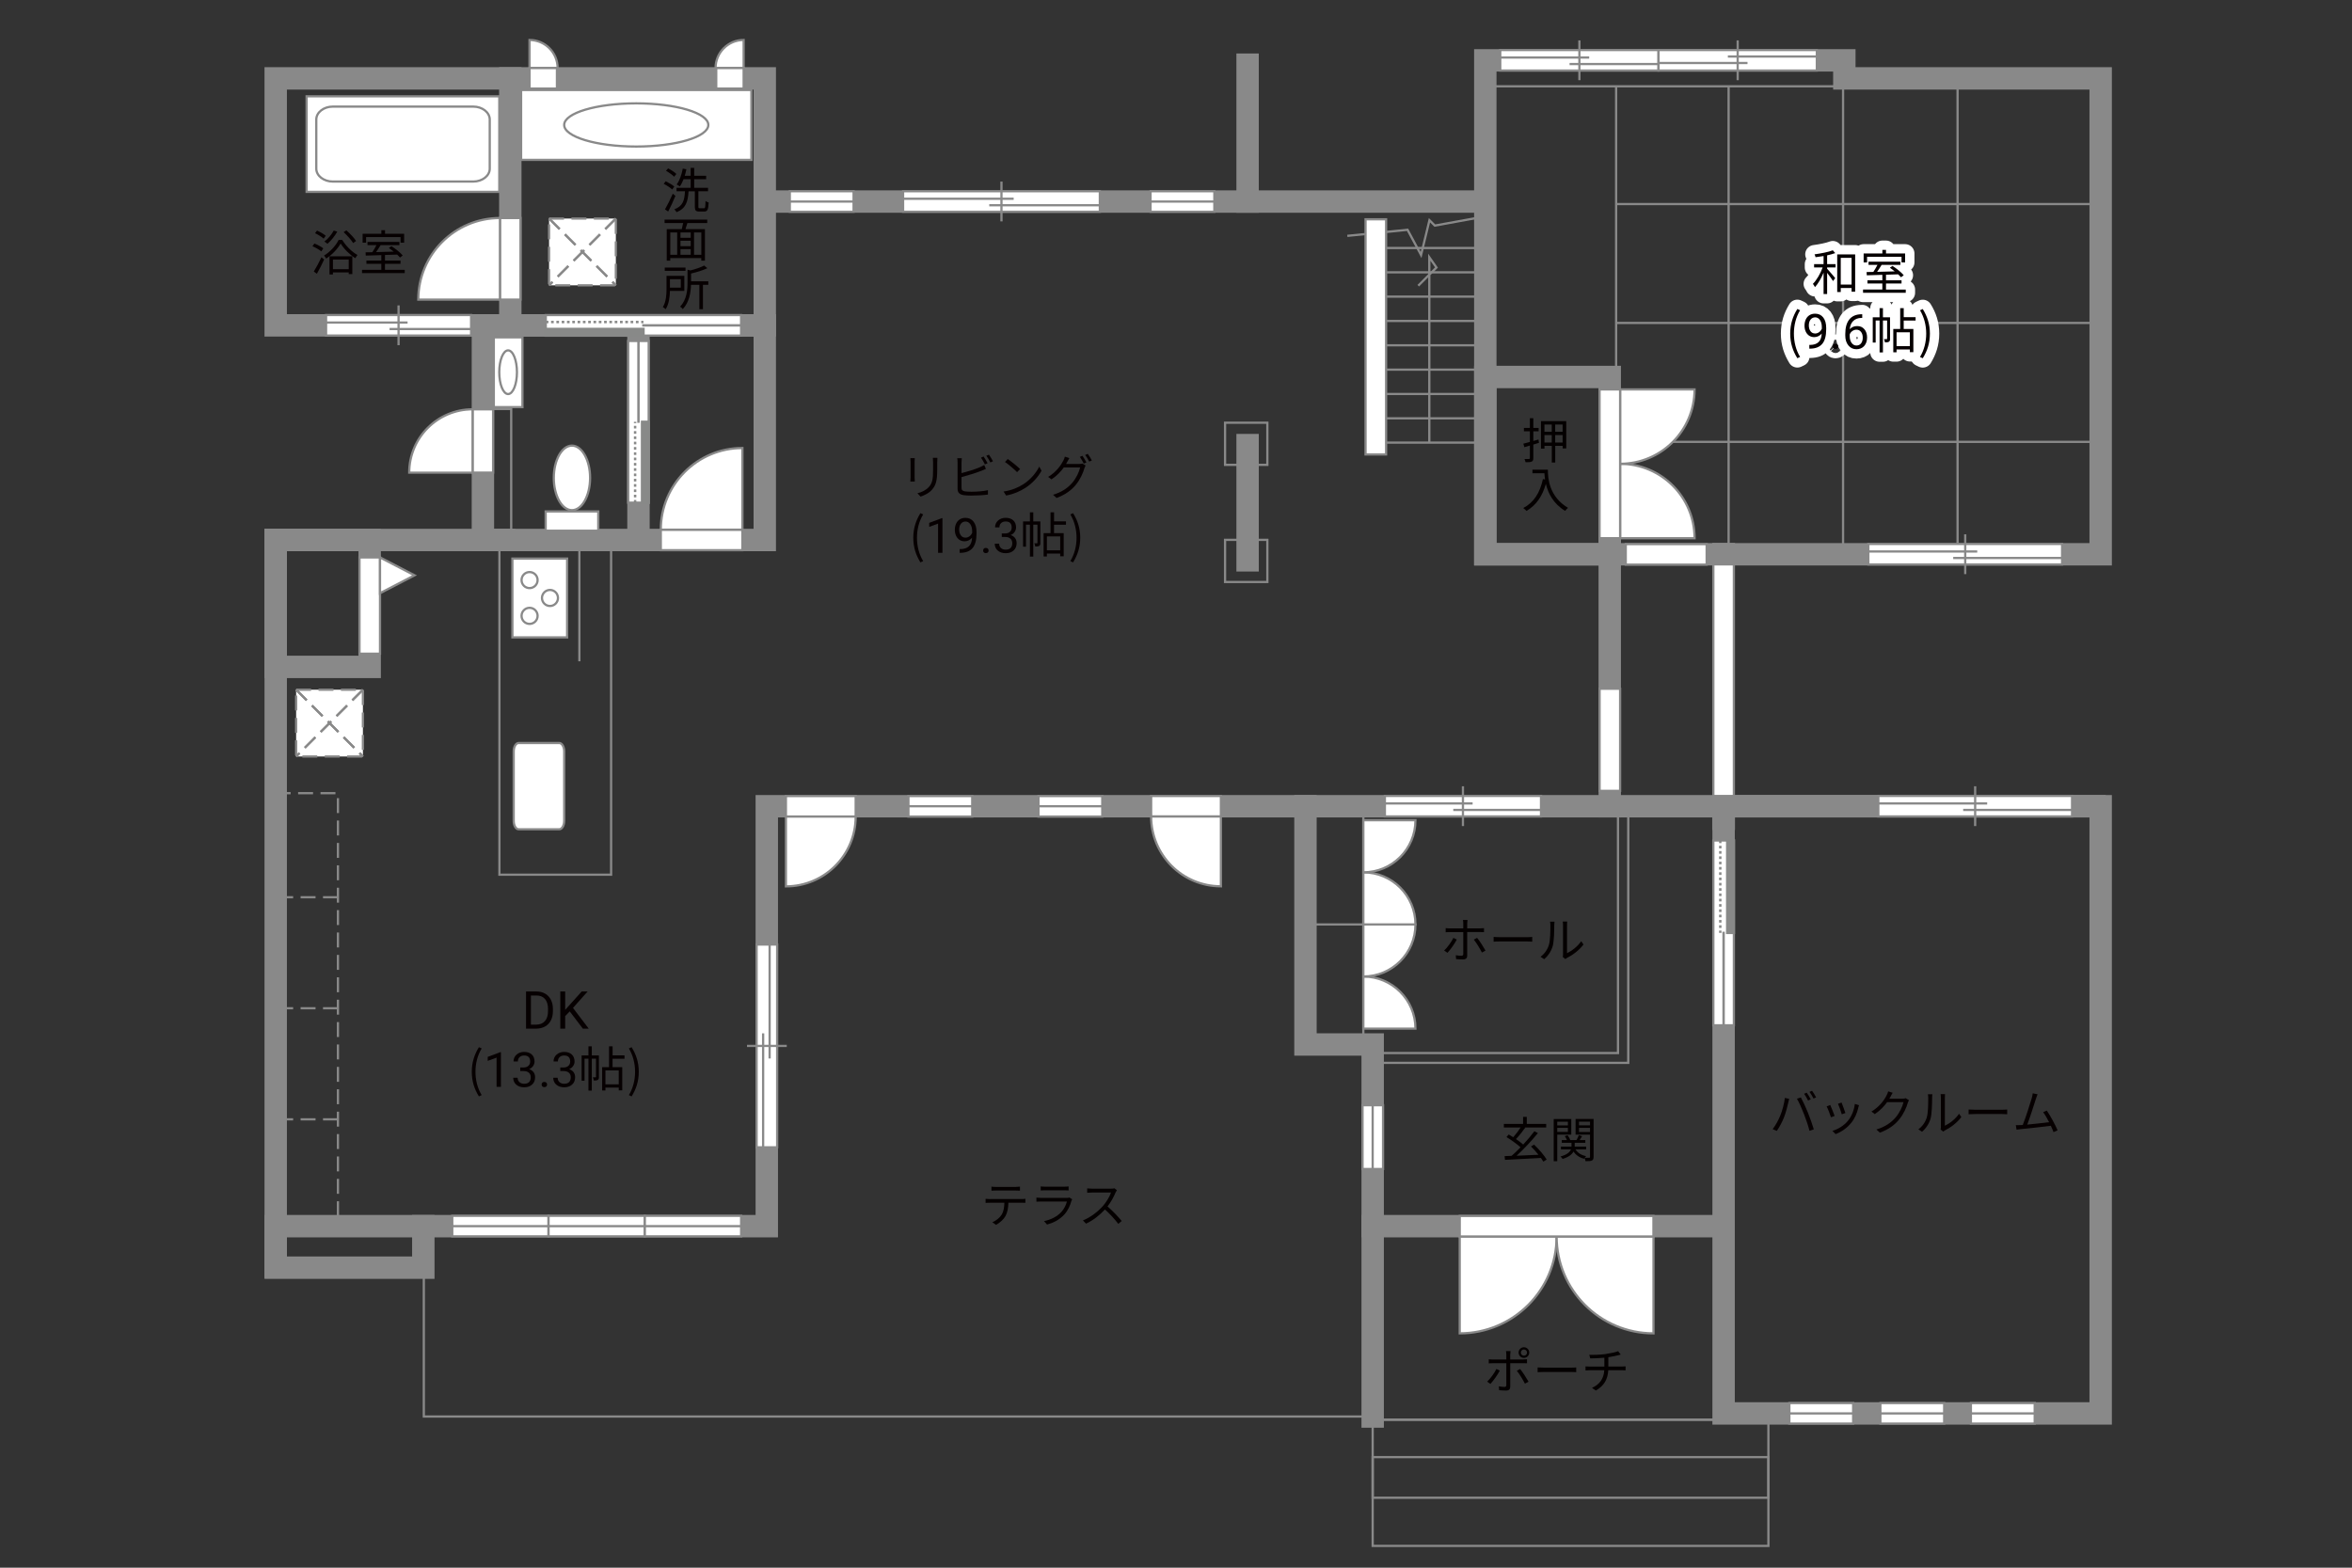 <?xml version="1.0" encoding="UTF-8"?>
<svg xmlns="http://www.w3.org/2000/svg" viewBox="0 0 630 420">
  <rect x="0" y="0" width="630" height="420" fill="#333333" stroke="none"/>
  <defs>
    <style>
      .cls-1 {
        fill: #040000;
      }

      .cls-2 {
        fill: #060001;
      }

      .cls-3, .cls-4, .cls-5 {
        fill: #fff;
      }

      .cls-6 {
        fill: #888988;
      }

      .cls-7 {
        stroke: #fff;
        stroke-linecap: round;
        stroke-linejoin: round;
        stroke-width: 5px;
      }

      .cls-7, .cls-8, .cls-9, .cls-10, .cls-11, .cls-12, .cls-13, .cls-14 {
        fill: none;
      }

      .cls-8, .cls-9, .cls-4, .cls-12, .cls-5 {
        stroke-width: .6px;
      }

      .cls-8, .cls-9, .cls-5 {
        stroke-dasharray: 0 0 4 2;
      }

      .cls-8, .cls-4, .cls-10, .cls-12, .cls-14, .cls-5 {
        stroke: #898989;
      }

      .cls-9 {
        stroke: #898988;
      }

      .cls-10, .cls-11, .cls-13 {
        stroke-width: .65px;
      }

      .cls-11, .cls-13 {
        stroke: #888988;
      }

      .cls-13 {
        stroke-dasharray: 0 0 0 0 .71 0 0 .71;
      }

      .cls-14 {
        stroke-linecap: square;
        stroke-width: 6px;
      }
    </style>
  </defs>
  <g id="kan">
    <line class="cls-12" x1="491.52" y1="23.12" x2="397.85" y2="23.12"/>
    <line class="cls-12" x1="432.89" y1="99.12" x2="432.89" y2="23.12"/>
    <line class="cls-12" x1="432.89" y1="54.67" x2="562.68" y2="54.67"/>
    <line class="cls-12" x1="432.89" y1="86.52" x2="562.68" y2="86.52"/>
    <line class="cls-12" x1="432.89" y1="118.38" x2="562.68" y2="118.38"/>
    <line class="cls-12" x1="463.02" y1="23.12" x2="463.02" y2="148.5"/>
    <line class="cls-12" x1="493.68" y1="23.12" x2="493.68" y2="148.5"/>
    <line class="cls-12" x1="524.35" y1="23.12" x2="524.35" y2="148.5"/>
    <polyline class="cls-12" points="369.02 284.75 436.14 284.75 436.14 216"/>
    <polyline class="cls-12" points="369.52 282.12 433.39 282.12 433.39 218.25"/>
    <rect class="cls-12" x="370.02" y="328.5" width="90.25" height="51.87"/>
    <rect class="cls-12" x="367.68" y="380.33" width="106" height="33.83"/>
    <rect class="cls-12" x="367.68" y="390.38" width="106" height="10.88"/>
    <polyline class="cls-12" points="367.68 379.5 113.52 379.5 113.52 328.5"/>
    <rect class="cls-12" x="133.77" y="145.92" width="29.92" height="88.42"/>
    <line class="cls-12" x1="155.19" y1="177.17" x2="155.19" y2="145.92"/>
    <rect class="cls-12" x="129.35" y="109.58" width="7.58" height="35.08"/>
    <polyline class="cls-12" points="360.89 63.19 377.02 61.56 380.64 68.31 382.89 59 384.33 60.44 396.33 58.25"/>
    <line class="cls-12" x1="371.27" y1="66.44" x2="395.46" y2="66.44"/>
    <line class="cls-12" x1="371.27" y1="72.96" x2="395.46" y2="72.96"/>
    <line class="cls-12" x1="371.27" y1="79.47" x2="395.46" y2="79.47"/>
    <line class="cls-12" x1="371.27" y1="85.99" x2="395.46" y2="85.99"/>
    <line class="cls-12" x1="371.27" y1="92.51" x2="395.46" y2="92.51"/>
    <line class="cls-12" x1="371.27" y1="99.03" x2="395.46" y2="99.03"/>
    <line class="cls-12" x1="371.27" y1="105.55" x2="395.46" y2="105.55"/>
    <line class="cls-12" x1="371.27" y1="112.07" x2="395.46" y2="112.07"/>
    <line class="cls-12" x1="371.27" y1="118.58" x2="395.46" y2="118.58"/>
    <polyline class="cls-12" points="382.85 118.58 382.85 68.92 384.77 71.67 379.89 76.54"/>
    <rect class="cls-12" x="349.68" y="216" width="15.5" height="63.83"/>
    <line class="cls-12" x1="365.18" y1="247.67" x2="351.52" y2="247.67"/>
    <rect class="cls-8" x="73.85" y="212.5" width="16.67" height="116"/>
    <line class="cls-8" x1="90.52" y1="240.38" x2="76.64" y2="240.38"/>
    <line class="cls-8" x1="90.52" y1="270.12" x2="76.64" y2="270.12"/>
    <line class="cls-8" x1="90.52" y1="299.88" x2="76.64" y2="299.88"/>
  </g>
  <g id="_外壁" data-name="外壁">
    <polygon class="cls-4" points="458.93 222.08 458.93 145.75 464.43 145.75 464.43 222.08 458.93 222.08 458.93 222.08"/>
    <polygon class="cls-4" points="365.77 121.75 365.77 58.75 371.27 58.75 371.27 121.75 365.77 121.75 365.77 121.75"/>
    <rect class="cls-14" x="73.85" y="21" width="131" height="66.17"/>
    <rect class="cls-14" x="129.35" y="87.17" width="75.5" height="57.5"/>
    <line class="cls-14" x1="136.69" y1="87.17" x2="136.69" y2="21"/>
    <line class="cls-14" x1="171.02" y1="87.17" x2="171.02" y2="144.67"/>
    <polyline class="cls-14" points="135.02 144.67 73.85 144.67 73.85 339.38"/>
    <rect class="cls-14" x="73.85" y="328.5" width="39.54" height="11.12"/>
    <polyline class="cls-14" points="113.39 328.5 205.39 328.5 205.39 216 561.02 216"/>
    <rect class="cls-14" x="461.68" y="216" width="101" height="162.67"/>
    <polyline class="cls-14" points="349.68 216 349.68 279.83 367.68 279.83 367.68 379.5"/>
    <line class="cls-14" x1="367.68" y1="328.5" x2="459.02" y2="328.5"/>
    <polyline class="cls-14" points="204.85 54 397.85 54 397.85 16.17 494.02 16.17 494.02 21 562.68 21 562.68 148.5 397.85 148.5 397.85 36.12"/>
    <line class="cls-14" x1="334.18" y1="17.33" x2="334.18" y2="54"/>
    <rect class="cls-14" x="397.85" y="101" width="33.33" height="47.5"/>
    <line class="cls-14" x1="431.18" y1="144.83" x2="431.18" y2="216"/>
    <line class="cls-14" x1="334.18" y1="119.25" x2="334.18" y2="150.12"/>
    <rect class="cls-14" x="73.85" y="144.67" width="25.17" height="34"/>
  </g>
  <g id="_建距" data-name="建距">
    <path class="cls-4" d="m149.36,18.23h-7.52v-7.52c4.15,0,7.52,3.37,7.52,7.52Z"/>
    <polygon class="cls-4" points="149.18 21 149.18 23.73 141.84 23.73 141.84 18.23 149.18 18.23 149.18 21"/>
    <path class="cls-4" d="m191.67,18.23h7.52v-7.52c-4.15,0-7.52,3.37-7.52,7.52Z"/>
    <polygon class="cls-4" points="191.85 21 191.85 23.73 199.19 23.73 199.19 18.23 191.85 18.23 191.85 21"/>
    <polygon class="cls-4" points="431.18 184.52 428.46 184.52 428.46 211.88 433.96 211.88 433.96 184.52 431.18 184.52"/>
    <g>
      <polygon class="cls-4" points="308.18 54 308.18 56.73 325.27 56.73 325.27 51.23 308.18 51.23 308.18 54"/>
      <line class="cls-12" x1="325.27" y1="54" x2="308.18" y2="54"/>
    </g>
    <g>
      <polygon class="cls-4" points="121.14 328.5 121.14 331.23 146.93 331.23 146.93 325.73 121.14 325.73 121.14 328.5"/>
      <line class="cls-12" x1="146.93" y1="328.5" x2="121.14" y2="328.5"/>
    </g>
    <polygon class="cls-4" points="457.14 148.5 457.14 145.77 435.47 145.77 435.47 151.27 457.14 151.27 457.14 148.5"/>
    <g>
      <polygon class="cls-4" points="146.93 328.5 146.93 331.23 172.72 331.23 172.72 325.73 146.93 325.73 146.93 328.5"/>
      <line class="cls-12" x1="172.72" y1="328.5" x2="146.93" y2="328.5"/>
    </g>
    <g>
      <polygon class="cls-4" points="172.72 328.5 172.72 331.23 198.52 331.23 198.52 325.73 172.72 325.73 172.72 328.5"/>
      <line class="cls-12" x1="198.52" y1="328.5" x2="172.72" y2="328.5"/>
    </g>
    <g>
      <polygon class="cls-4" points="211.55 54 211.55 56.73 228.64 56.73 228.64 51.23 211.55 51.23 211.55 54"/>
      <line class="cls-12" x1="228.64" y1="54" x2="211.55" y2="54"/>
    </g>
    <g>
      <polygon class="cls-4" points="479.29 378.67 479.29 381.4 496.38 381.4 496.38 375.9 479.29 375.9 479.29 378.67"/>
      <line class="cls-12" x1="496.38" y1="378.67" x2="479.29" y2="378.67"/>
    </g>
    <g>
      <polygon class="cls-4" points="367.68 296.1 364.96 296.1 364.96 313.19 370.46 313.19 370.46 296.1 367.68 296.1"/>
      <line class="cls-12" x1="367.68" y1="313.19" x2="367.68" y2="296.1"/>
    </g>
    <g>
      <polygon class="cls-4" points="260.42 216 260.42 213.27 243.33 213.27 243.33 218.77 260.42 218.77 260.42 216"/>
      <line class="cls-12" x1="243.33" y1="216" x2="260.42" y2="216"/>
    </g>
    <g>
      <polygon class="cls-4" points="295.25 216 295.25 213.27 278.16 213.27 278.16 218.77 295.25 218.77 295.25 216"/>
      <line class="cls-12" x1="278.16" y1="216" x2="295.25" y2="216"/>
    </g>
    <g>
      <polygon class="cls-4" points="503.67 378.67 503.67 381.4 520.76 381.4 520.76 375.9 503.67 375.9 503.67 378.67"/>
      <line class="cls-12" x1="520.76" y1="378.67" x2="503.67" y2="378.67"/>
    </g>
    <g>
      <polygon class="cls-4" points="527.92 378.67 527.92 381.4 545.01 381.4 545.01 375.9 527.92 375.9 527.92 378.67"/>
      <line class="cls-12" x1="545.01" y1="378.67" x2="527.92" y2="378.67"/>
    </g>
    <rect class="cls-4" x="82.13" y="25.8" width="51.61" height="25.6"/>
    <path class="cls-12" d="m84.72,45.19c0,1.9,1.99,3.45,4.42,3.45h37.63c2.43,0,4.41-1.55,4.41-3.45v-13.17c0-1.9-1.98-3.46-4.41-3.46h-37.63c-2.43,0-4.42,1.55-4.42,3.46v13.17Z"/>
    <path class="cls-4" d="m138.92,222.17c-.74,0-1.32-1.02-1.32-2.27v-18.57c0-1.25.59-2.27,1.32-2.27h10.88c.73,0,1.33,1.02,1.33,2.27v18.57c0,1.25-.6,2.27-1.33,2.27h-10.88Z"/>
    <g>
      <rect class="cls-4" x="137.25" y="149.65" width="14.66" height="21.11"/>
      <path class="cls-4" d="m141.85,162.84c1.19,0,2.15.96,2.15,2.15s-.96,2.16-2.15,2.16-2.15-.97-2.15-2.16.96-2.15,2.15-2.15Z"/>
      <path class="cls-4" d="m141.85,153.26c1.19,0,2.15.97,2.15,2.15s-.96,2.15-2.15,2.15-2.15-.96-2.15-2.15.96-2.15,2.15-2.15Z"/>
      <path class="cls-4" d="m147.32,158.05c1.19,0,2.14.97,2.14,2.15s-.96,2.15-2.14,2.15-2.15-.97-2.15-2.15.97-2.15,2.15-2.15Z"/>
    </g>
    <g>
      <polygon class="cls-4" points="500.45 148.5 500.45 151.23 552.35 151.23 552.35 145.73 500.45 145.73 500.45 148.5"/>
      <line class="cls-12" x1="526.4" y1="143.15" x2="526.4" y2="153.81"/>
      <line class="cls-12" x1="529.62" y1="147.75" x2="500.45" y2="147.75"/>
      <line class="cls-12" x1="552.35" y1="149.49" x2="523.18" y2="149.49"/>
    </g>
    <g>
      <polygon class="cls-4" points="370.95 216 370.95 218.73 412.77 218.73 412.77 213.23 370.95 213.23 370.95 216"/>
      <line class="cls-12" x1="391.86" y1="210.65" x2="391.86" y2="221.31"/>
      <line class="cls-12" x1="394.45" y1="215.25" x2="370.95" y2="215.25"/>
      <line class="cls-12" x1="412.77" y1="216.99" x2="389.27" y2="216.99"/>
    </g>
    <g>
      <polygon class="cls-4" points="503.12 216 503.12 218.73 555.02 218.73 555.02 213.23 503.12 213.23 503.12 216"/>
      <line class="cls-12" x1="529.06" y1="210.65" x2="529.06" y2="221.31"/>
      <line class="cls-12" x1="532.28" y1="215.25" x2="503.12" y2="215.25"/>
      <line class="cls-12" x1="555.02" y1="216.99" x2="525.85" y2="216.99"/>
    </g>
    <g>
      <polygon class="cls-4" points="205.39 253.05 202.66 253.05 202.66 307.38 208.17 307.38 208.17 253.05 205.39 253.05"/>
      <line class="cls-12" x1="210.74" y1="280.21" x2="200.09" y2="280.21"/>
      <line class="cls-12" x1="206.15" y1="283.58" x2="206.15" y2="253.05"/>
      <line class="cls-12" x1="204.41" y1="307.38" x2="204.41" y2="276.84"/>
    </g>
    <g>
      <polygon class="cls-4" points="401.85 16.17 401.85 18.9 444.25 18.9 444.25 13.4 401.85 13.4 401.85 16.17"/>
      <line class="cls-12" x1="423.05" y1="10.82" x2="423.05" y2="21.48"/>
      <line class="cls-12" x1="425.68" y1="15.41" x2="401.85" y2="15.41"/>
      <line class="cls-12" x1="444.25" y1="17.16" x2="420.42" y2="17.16"/>
    </g>
    <g>
      <polygon class="cls-4" points="444.25 16.13 444.25 13.4 486.65 13.4 486.65 18.9 444.25 18.9 444.25 16.13"/>
      <line class="cls-12" x1="465.45" y1="21.48" x2="465.45" y2="10.82"/>
      <line class="cls-12" x1="468.08" y1="16.88" x2="444.25" y2="16.88"/>
      <line class="cls-12" x1="486.65" y1="15.14" x2="462.82" y2="15.14"/>
    </g>
    <g>
      <polygon class="cls-4" points="241.9 54 241.9 56.73 294.6 56.73 294.6 51.23 241.9 51.23 241.9 54"/>
      <line class="cls-12" x1="268.25" y1="48.65" x2="268.25" y2="59.31"/>
      <line class="cls-12" x1="271.52" y1="53.25" x2="241.9" y2="53.25"/>
      <line class="cls-12" x1="294.6" y1="54.99" x2="264.98" y2="54.99"/>
    </g>
    <g>
      <polygon class="cls-4" points="87.34 87.17 87.34 89.9 126.19 89.9 126.19 84.4 87.34 84.4 87.34 87.17"/>
      <line class="cls-12" x1="106.76" y1="81.82" x2="106.76" y2="92.48"/>
      <line class="cls-12" x1="109.17" y1="86.41" x2="87.34" y2="86.41"/>
      <line class="cls-12" x1="126.19" y1="88.15" x2="104.35" y2="88.15"/>
    </g>
    <g>
      <polygon class="cls-4" points="146.19 87.14 146.19 84.41 198.51 84.41 198.51 89.91 146.19 89.91 146.19 87.14"/>
      <rect class="cls-6" x="146.19" y="88.13" width="26.17" height="1.78"/>
      <rect class="cls-11" x="146.19" y="88.13" width="26.17" height="1.78"/>
      <line class="cls-13" x1="146.19" y1="86.27" x2="172.35" y2="86.27"/>
      <path class="cls-3" d="m172.35,87.17l26.16-.07-26.16.07Z"/>
      <line class="cls-10" x1="172.02" y1="87.17" x2="198.58" y2="87.17"/>
    </g>
    <g>
      <polygon class="cls-4" points="170.99 134.67 168.26 134.67 168.26 91.35 173.76 91.35 173.76 134.67 170.99 134.67"/>
      <rect class="cls-6" x="171.98" y="113.01" width="1.78" height="21.66"/>
      <rect class="cls-11" x="171.98" y="113.01" width="1.78" height="21.66"/>
      <line class="cls-13" x1="170.12" y1="134.67" x2="170.12" y2="113.01"/>
      <path class="cls-3" d="m171.02,113.01l-.07-21.66.07,21.66Z"/>
      <line class="cls-10" x1="171.02" y1="113.28" x2="171.02" y2="91.3"/>
    </g>
    <g>
      <rect class="cls-4" x="139.58" y="24.11" width="61.69" height="18.72"/>
      <path class="cls-12" d="m151.12,33.47c0-3.19,8.64-5.78,19.3-5.78s19.31,2.59,19.31,5.78-8.64,5.79-19.31,5.79-19.3-2.6-19.3-5.79Z"/>
    </g>
    <g>
      <rect class="cls-4" x="132.27" y="90.38" width="7.67" height="18.69"/>
      <path class="cls-12" d="m136.1,105.57c-1.31,0-2.37-2.62-2.37-5.85s1.06-5.85,2.37-5.85,2.37,2.62,2.37,5.85-1.06,5.85-2.37,5.85Z"/>
    </g>
    <g>
      <rect class="cls-5" x="147.07" y="58.55" width="17.89" height="17.89"/>
      <line class="cls-9" x1="164.96" y1="58.55" x2="147.07" y2="76.44"/>
      <line class="cls-8" x1="164.96" y1="58.55" x2="147.07" y2="76.44"/>
      <line class="cls-9" x1="147.07" y1="58.55" x2="164.96" y2="76.44"/>
      <line class="cls-8" x1="147.07" y1="58.55" x2="164.96" y2="76.44"/>
    </g>
    <g>
      <rect class="cls-5" x="79.32" y="184.78" width="17.89" height="17.89"/>
      <line class="cls-9" x1="97.21" y1="184.78" x2="79.32" y2="202.66"/>
      <line class="cls-8" x1="97.21" y1="184.78" x2="79.32" y2="202.66"/>
      <line class="cls-9" x1="79.32" y1="184.78" x2="97.21" y2="202.66"/>
      <line class="cls-8" x1="79.32" y1="184.78" x2="97.21" y2="202.66"/>
    </g>
    <g>
      <polygon class="cls-4" points="99.02 149.34 96.29 149.34 96.29 175.13 101.79 175.13 101.79 149.34 99.02 149.34"/>
      <polygon class="cls-4" points="101.79 149.34 111.03 154.13 101.79 158.92 101.79 149.34"/>
    </g>
    <polygon class="cls-4" points="177 144.67 177 147.4 198.85 147.4 198.85 141.9 177 141.9 177 144.67"/>
    <path class="cls-4" d="m177,141.9h21.86v-21.87c-12.07,0-21.86,9.79-21.86,21.87"/>
    <polygon class="cls-4" points="308.34 215.98 308.34 213.25 327.03 213.25 327.03 218.75 308.34 218.75 308.34 215.98"/>
    <path class="cls-4" d="m308.34,218.75h18.69v18.7c-10.32,0-18.69-8.37-18.69-18.7"/>
    <polygon class="cls-4" points="229.2 216 229.2 213.27 210.51 213.27 210.51 218.77 229.2 218.77 229.2 216"/>
    <path class="cls-4" d="m229.2,218.77h-18.69v18.7c10.32,0,18.69-8.37,18.69-18.7"/>
    <polygon class="cls-4" points="136.69 58.41 139.42 58.41 139.42 80.27 133.91 80.27 133.91 58.41 136.69 58.41"/>
    <path class="cls-4" d="m133.91,58.41v21.86h-21.87c0-12.07,9.79-21.86,21.87-21.86"/>
    <polygon class="cls-4" points="129.35 109.66 132.08 109.66 132.08 126.62 126.58 126.62 126.58 109.66 129.35 109.66"/>
    <path class="cls-4" d="m126.58,109.66v16.97h-16.97c0-9.37,7.6-16.97,16.97-16.97"/>
    <path class="cls-4" d="m416.95,331.27h-25.95v25.95c14.33,0,25.95-11.62,25.95-25.95Z"/>
    <path class="cls-4" d="m416.95,331.27h25.95v25.95c-14.33,0-25.95-11.62-25.95-25.95Z"/>
    <path class="cls-4" d="m365.18,261.62v13.96h13.96c0-7.71-6.25-13.96-13.96-13.96Z"/>
    <path class="cls-4" d="m365.18,261.62v-13.96h13.96c0,7.71-6.25,13.96-13.96,13.96Z"/>
    <path class="cls-4" d="m365.18,233.71v13.96h13.96c0-7.71-6.25-13.96-13.96-13.96Z"/>
    <path class="cls-4" d="m365.18,233.71v-13.96h13.96c0,7.71-6.25,13.96-13.96,13.96Z"/>
    <polygon class="cls-4" points="391 328.5 391 325.77 442.89 325.77 442.89 331.27 391 331.27 391 328.5"/>
    <path class="cls-4" d="m433.96,124.26v19.93h19.94c0-11.01-8.92-19.93-19.94-19.93Z"/>
    <path class="cls-4" d="m433.96,124.26v-19.93h19.94c0,11.01-8.92,19.93-19.94,19.93Z"/>
    <polygon class="cls-4" points="431.18 144.19 428.45 144.19 428.45 104.33 433.96 104.33 433.96 144.19 431.18 144.19"/>
    <g>
      <polygon class="cls-4" points="461.66 225.17 458.93 225.17 458.93 274.69 464.43 274.69 464.43 225.17 461.66 225.17"/>
      <rect class="cls-6" x="462.65" y="225.17" width="1.78" height="24.76"/>
      <rect class="cls-11" x="462.65" y="225.17" width="1.78" height="24.76"/>
      <line class="cls-13" x1="460.79" y1="225.17" x2="460.79" y2="249.93"/>
      <path class="cls-3" d="m461.68,249.93l-.07,24.76.07-24.76Z"/>
      <line class="cls-10" x1="461.68" y1="249.62" x2="461.68" y2="274.76"/>
    </g>
    <rect class="cls-12" x="328.14" y="113.25" width="11.33" height="11.29"/>
    <rect class="cls-12" x="328.14" y="144.63" width="11.33" height="11.29"/>
    <g>
      <rect class="cls-4" x="146.16" y="137.02" width="14.09" height="5.17"/>
      <path class="cls-4" d="m158.06,128.03c0,4.77-2.17,8.65-4.86,8.65s-4.86-3.88-4.86-8.65,2.17-8.64,4.86-8.64c2.68,0,4.86,3.87,4.86,8.64Z"/>
    </g>
  </g>
  <g id="_文字" data-name="文字">
    <g>
      <path class="cls-2" d="m140.9,275.58v-9.95h2.81c.87,0,1.63.19,2.3.57s1.18.93,1.54,1.63.55,1.52.55,2.43v.64c0,.94-.18,1.76-.54,2.47s-.88,1.25-1.55,1.63-1.46.57-2.35.58h-2.75Zm1.31-8.88v7.81h1.38c1.01,0,1.8-.31,2.36-.94.56-.63.84-1.53.84-2.69v-.58c0-1.13-.27-2.01-.8-2.64-.53-.63-1.28-.95-2.26-.95h-1.53Z"/>
      <path class="cls-2" d="m152.61,270.96l-1.22,1.26v3.36h-1.31v-9.95h1.31v4.92l4.42-4.92h1.59l-3.92,4.4,4.22,5.56h-1.57l-3.53-4.63Z"/>
      <path class="cls-2" d="m126.37,287.14c0-2.55.72-4.65,1.91-6.59l.74.34c-1.13,1.86-1.66,4.04-1.66,6.25s.53,4.41,1.66,6.25l-.74.35c-1.2-1.95-1.91-4.04-1.91-6.6Z"/>
      <path class="cls-2" d="m134.19,291.18h-1.18v-7.83l-2.37.87v-1.07l3.36-1.26h.18v9.29Z"/>
      <path class="cls-2" d="m139.34,285.99h.88c.55,0,.99-.15,1.31-.44s.48-.67.48-1.15c0-1.08-.54-1.62-1.62-1.62-.51,0-.91.15-1.22.44s-.45.67-.45,1.15h-1.17c0-.73.27-1.34.8-1.82s1.22-.73,2.04-.73c.87,0,1.55.23,2.05.69s.74,1.1.74,1.92c0,.4-.13.79-.39,1.17-.26.38-.61.66-1.06.84.51.16.9.43,1.18.8s.42.83.42,1.36c0,.83-.27,1.49-.81,1.97-.54.49-1.25.73-2.11.73s-1.57-.23-2.12-.7-.82-1.09-.82-1.86h1.18c0,.49.16.88.48,1.17s.74.44,1.28.44c.57,0,1-.15,1.3-.44.3-.3.45-.72.45-1.28s-.17-.95-.5-1.24-.81-.44-1.43-.44h-.88v-.96Z"/>
      <path class="cls-2" d="m145.08,290.57c0-.2.06-.37.18-.51s.3-.2.54-.2.42.07.55.2.19.3.19.51-.06.36-.19.49c-.12.13-.31.2-.55.2s-.42-.07-.54-.2c-.12-.13-.18-.29-.18-.49Z"/>
      <path class="cls-2" d="m150.06,285.99h.88c.55,0,.99-.15,1.31-.44s.48-.67.48-1.15c0-1.08-.54-1.62-1.62-1.62-.51,0-.91.15-1.22.44s-.45.67-.45,1.15h-1.17c0-.73.27-1.34.8-1.82s1.22-.73,2.04-.73c.87,0,1.56.23,2.05.69s.74,1.1.74,1.92c0,.4-.13.79-.39,1.17-.26.38-.61.66-1.06.84.51.16.9.43,1.18.8s.42.83.42,1.36c0,.83-.27,1.49-.81,1.97-.54.49-1.25.73-2.11.73s-1.57-.23-2.12-.7-.82-1.09-.82-1.86h1.18c0,.49.16.88.48,1.17s.74.44,1.28.44c.57,0,1-.15,1.3-.44.3-.3.45-.72.45-1.28s-.17-.95-.5-1.24-.81-.44-1.43-.44h-.88v-.96Z"/>
      <path class="cls-2" d="m160.43,288.5c0,.39-.05.65-.3.81-.25.16-.58.18-1.08.18-.03-.25-.13-.62-.25-.87.35.01.61.01.71,0,.1,0,.13-.03.13-.13v-4.86h-1.12v8.55h-.9v-8.55h-1.05v5.9h-.78v-6.77h1.83v-2.44h.9v2.44h1.9v5.75Zm3.65-4.85v2.25h2.59v6.21h-.94v-.73h-3.56v.77h-.88v-6.25h1.85v-5.58h.95v2.42h3.19v.91h-3.19Zm1.65,3.13h-3.56v3.72h3.56v-3.72Z"/>
      <path class="cls-2" d="m168.45,293.39c1.12-1.85,1.66-4.04,1.66-6.25s-.55-4.39-1.66-6.25l.73-.34c1.21,1.94,1.92,4.04,1.92,6.59s-.71,4.65-1.92,6.6l-.73-.35Z"/>
    </g>
    <g>
      <g>
        <path class="cls-7" d="m489.41,70.76h2.26v.9h-2.26v.34c.49.52,1.85,2.11,2.17,2.51l-.58.79c-.3-.49-1.03-1.47-1.59-2.2v5.68h-.95v-5.72c-.64,1.51-1.48,2.98-2.31,3.87-.12-.26-.36-.65-.55-.88.99-.99,2.03-2.77,2.61-4.39h-2.29v-.9h2.54v-2.16c-.73.12-1.46.22-2.15.31-.05-.23-.16-.55-.27-.77,1.72-.23,3.74-.62,4.89-1.08l.65.75c-.6.22-1.37.43-2.17.6v2.34Zm7.51-2.61v10h-.96v-.98h-2.9v1.07h-.95v-10.09h4.81Zm-.96,8.09v-7.16h-2.9v7.16h2.9Z"/>
        <path class="cls-7" d="m510.47,77.57v.87h-11.44v-.87h5.17v-1.62h-3.99v-.86h3.99v-1.46c-1.57.05-3.03.09-4.17.13l-.05-.88c.53-.01,1.14-.01,1.81-.03.38-.56.79-1.27,1.1-1.88h-2.39v-.86h8.54v.86h-5.04c-.36.61-.79,1.29-1.2,1.86,1.46-.04,3.09-.08,4.72-.13-.43-.35-.88-.69-1.3-.98l.69-.48c1.09.69,2.41,1.74,3.02,2.5l-.73.55c-.2-.23-.46-.51-.77-.79-1.08.04-2.18.08-3.25.1v1.5h4.16v.86h-4.16v1.62h5.29Zm-10.36-7.27h-.92v-2.39h5.02v-.96h.97v.96h5.12v2.39h-.96v-1.5h-9.23v1.5Z"/>
        <path class="cls-7" d="m479.52,89.37c0-2.55.71-4.65,1.91-6.59l.74.34c-1.13,1.86-1.66,4.04-1.66,6.25s.53,4.41,1.66,6.25l-.74.35c-1.2-1.95-1.91-4.04-1.91-6.6Z"/>
        <path class="cls-7" d="m487.98,89.35c-.25.29-.54.53-.88.7s-.71.27-1.12.27c-.53,0-1-.13-1.39-.39s-.7-.63-.92-1.11-.32-1-.32-1.58c0-.62.12-1.17.35-1.67s.57-.87,1-1.14.93-.39,1.51-.39c.91,0,1.63.34,2.16,1.02.53.68.79,1.62.79,2.8v.34c0,1.8-.36,3.11-1.07,3.94-.71.83-1.78,1.25-3.22,1.27h-.23v-1h.25c.97-.02,1.71-.27,2.23-.76s.8-1.26.85-2.32Zm-1.81,0c.39,0,.76-.12,1.09-.36.33-.24.57-.54.73-.9v-.47c0-.77-.17-1.4-.5-1.88-.33-.48-.76-.72-1.27-.72s-.93.2-1.24.59c-.31.4-.47.92-.47,1.56s.15,1.15.45,1.56c.3.41.71.61,1.22.61Z"/>
        <path class="cls-7" d="m490.93,92.8c0-.2.06-.37.18-.51.12-.14.3-.2.54-.2s.42.07.55.2c.12.14.19.3.19.51s-.06.36-.19.49c-.12.13-.31.2-.55.2s-.42-.07-.54-.2c-.12-.13-.18-.29-.18-.49Z"/>
        <path class="cls-7" d="m498.81,84.17v1h-.22c-.91.02-1.64.29-2.18.81-.54.52-.85,1.26-.94,2.22.49-.56,1.15-.84,1.99-.84s1.45.28,1.93.85.72,1.3.72,2.2c0,.95-.26,1.71-.78,2.29-.52.57-1.21.86-2.08.86s-1.6-.34-2.15-1.02c-.55-.68-.83-1.55-.83-2.62v-.45c0-1.7.36-3,1.09-3.9.73-.9,1.81-1.36,3.24-1.38h.21Zm-1.54,4.16c-.4,0-.77.12-1.11.36-.34.24-.57.54-.7.91v.43c0,.76.17,1.38.51,1.84s.77.7,1.28.7.95-.19,1.25-.58c.3-.39.45-.9.45-1.53s-.15-1.15-.46-1.54c-.31-.39-.71-.59-1.22-.59Z"/>
        <path class="cls-7" d="m506.27,90.74c0,.39-.05.65-.3.81-.25.16-.58.18-1.08.18-.03-.25-.13-.62-.25-.87.35.01.61.01.71,0,.1,0,.13-.03.13-.13v-4.86h-1.12v8.55h-.9v-8.55h-1.05v5.9h-.78v-6.77h1.83v-2.44h.9v2.44h1.9v5.75Zm3.65-4.85v2.25h2.59v6.21h-.94v-.73h-3.56v.77h-.88v-6.25h1.85v-5.58h.95v2.42h3.18v.91h-3.18Zm1.65,3.13h-3.56v3.72h3.56v-3.72Z"/>
        <path class="cls-7" d="m514.29,95.63c1.12-1.85,1.66-4.04,1.66-6.25s-.55-4.39-1.66-6.25l.73-.34c1.21,1.94,1.92,4.04,1.92,6.59s-.71,4.65-1.92,6.6l-.73-.35Z"/>
      </g>
      <g>
        <path class="cls-2" d="m489.41,70.76h2.26v.9h-2.26v.34c.49.52,1.85,2.11,2.17,2.51l-.58.79c-.3-.49-1.03-1.47-1.59-2.2v5.68h-.95v-5.72c-.64,1.51-1.48,2.98-2.31,3.87-.12-.26-.36-.65-.55-.88.99-.99,2.03-2.77,2.61-4.39h-2.29v-.9h2.54v-2.16c-.73.12-1.46.22-2.15.31-.05-.23-.16-.55-.27-.77,1.72-.23,3.74-.62,4.89-1.08l.65.75c-.6.22-1.37.43-2.17.6v2.34Zm7.51-2.61v10h-.96v-.98h-2.9v1.07h-.95v-10.09h4.81Zm-.96,8.09v-7.16h-2.9v7.16h2.9Z"/>
        <path class="cls-2" d="m510.47,77.57v.87h-11.44v-.87h5.17v-1.62h-3.99v-.86h3.99v-1.46c-1.57.05-3.03.09-4.17.13l-.05-.88c.53-.01,1.14-.01,1.81-.03.38-.56.79-1.27,1.1-1.88h-2.39v-.86h8.54v.86h-5.04c-.36.61-.79,1.29-1.2,1.86,1.46-.04,3.09-.08,4.72-.13-.43-.35-.88-.69-1.3-.98l.69-.48c1.09.69,2.41,1.74,3.02,2.5l-.73.55c-.2-.23-.46-.51-.77-.79-1.08.04-2.18.08-3.25.1v1.5h4.16v.86h-4.16v1.62h5.29Zm-10.36-7.27h-.92v-2.39h5.02v-.96h.97v.96h5.12v2.39h-.96v-1.5h-9.23v1.5Z"/>
        <path class="cls-2" d="m479.52,89.37c0-2.55.71-4.65,1.91-6.59l.74.34c-1.13,1.86-1.66,4.04-1.66,6.25s.53,4.41,1.66,6.25l-.74.35c-1.2-1.95-1.91-4.04-1.91-6.6Z"/>
        <path class="cls-2" d="m487.98,89.35c-.25.29-.54.53-.88.7s-.71.27-1.12.27c-.53,0-1-.13-1.39-.39s-.7-.63-.92-1.11-.32-1-.32-1.58c0-.62.12-1.17.35-1.67s.57-.87,1-1.14.93-.39,1.51-.39c.91,0,1.63.34,2.16,1.02.53.68.79,1.62.79,2.8v.34c0,1.8-.36,3.11-1.07,3.94-.71.83-1.78,1.25-3.22,1.27h-.23v-1h.25c.97-.02,1.71-.27,2.23-.76s.8-1.26.85-2.32Zm-1.81,0c.39,0,.76-.12,1.09-.36.33-.24.57-.54.73-.9v-.47c0-.77-.17-1.4-.5-1.88-.33-.48-.76-.72-1.27-.72s-.93.2-1.24.59c-.31.4-.47.92-.47,1.56s.15,1.15.45,1.56c.3.41.71.61,1.22.61Z"/>
        <path class="cls-2" d="m490.93,92.8c0-.2.06-.37.18-.51.12-.14.3-.2.54-.2s.42.07.55.2c.12.14.19.3.19.51s-.06.36-.19.49c-.12.13-.31.2-.55.2s-.42-.07-.54-.2c-.12-.13-.18-.29-.18-.49Z"/>
        <path class="cls-2" d="m498.81,84.17v1h-.22c-.91.02-1.64.29-2.18.81-.54.52-.85,1.26-.94,2.22.49-.56,1.15-.84,1.99-.84s1.45.28,1.93.85.72,1.3.72,2.2c0,.95-.26,1.71-.78,2.29-.52.57-1.21.86-2.08.86s-1.6-.34-2.15-1.02c-.55-.68-.83-1.55-.83-2.62v-.45c0-1.7.36-3,1.09-3.9.73-.9,1.81-1.36,3.24-1.38h.21Zm-1.54,4.16c-.4,0-.77.12-1.11.36-.34.24-.57.54-.7.91v.43c0,.76.17,1.38.51,1.84s.77.7,1.28.7.95-.19,1.25-.58c.3-.39.45-.9.45-1.53s-.15-1.15-.46-1.54c-.31-.39-.71-.59-1.22-.59Z"/>
        <path class="cls-2" d="m506.27,90.74c0,.39-.05.65-.3.81-.25.16-.58.18-1.08.18-.03-.25-.13-.62-.25-.87.35.01.61.01.71,0,.1,0,.13-.03.13-.13v-4.86h-1.12v8.55h-.9v-8.55h-1.05v5.9h-.78v-6.77h1.83v-2.44h.9v2.44h1.9v5.75Zm3.65-4.85v2.25h2.59v6.21h-.94v-.73h-3.56v.77h-.88v-6.25h1.85v-5.58h.95v2.42h3.18v.91h-3.18Zm1.65,3.13h-3.56v3.72h3.56v-3.72Z"/>
        <path class="cls-2" d="m514.29,95.63c1.12-1.85,1.66-4.04,1.66-6.25s-.55-4.39-1.66-6.25l.73-.34c1.21,1.94,1.92,4.04,1.92,6.59s-.71,4.65-1.92,6.6l-.73-.35Z"/>
      </g>
    </g>
    <g>
      <path class="cls-2" d="m478.09,294.14l1.16.25c-.08.29-.18.66-.23.94-.18.82-.64,2.74-1.18,4.07-.48,1.2-1.18,2.54-1.91,3.58l-1.11-.47c.82-1.08,1.55-2.44,2-3.54.56-1.34,1.11-3.32,1.27-4.82Zm3.24.22l1.05-.35c.52.94,1.35,2.73,1.9,4.11.53,1.29,1.22,3.28,1.56,4.45l-1.16.38c-.33-1.33-.92-3.08-1.47-4.47-.52-1.34-1.31-3.15-1.88-4.11Zm3.67.17l-.7.31c-.26-.53-.7-1.31-1.05-1.81l.69-.29c.33.46.81,1.25,1.07,1.78Zm1.46-.53l-.7.31c-.29-.57-.7-1.3-1.08-1.79l.69-.29c.35.47.85,1.29,1.09,1.77Z"/>
      <path class="cls-2" d="m491.43,298.97l-.99.36c-.2-.68-.9-2.47-1.16-2.92l.96-.38c.26.56.94,2.26,1.18,2.94Zm6.34-2.21c-.35,1.43-.91,2.82-1.85,3.99-1.2,1.53-2.78,2.54-4.24,3.09l-.86-.87c1.51-.44,3.16-1.43,4.22-2.77.92-1.13,1.6-2.78,1.79-4.45l1.12.35c-.09.27-.14.48-.2.65Zm-3.48,1.43l-.96.34c-.14-.58-.74-2.24-1.01-2.82l.95-.33c.22.52.86,2.24,1.03,2.81Z"/>
      <path class="cls-2" d="m506.39,293.8c-.09.18-.2.36-.31.55h3.52c.35,0,.64-.04.85-.13l.87.53c-.1.18-.23.48-.3.69-.35,1.31-1.16,3.07-2.31,4.47-1.18,1.44-2.73,2.64-5.17,3.54l-.94-.85c2.38-.7,4-1.88,5.19-3.26,1.01-1.2,1.81-2.87,2.08-4.06h-4.39c-.79,1.09-1.88,2.25-3.3,3.2l-.9-.68c2.24-1.34,3.52-3.22,4.08-4.39.13-.22.33-.69.4-1.03l1.21.39c-.22.34-.46.78-.57,1.03Z"/>
      <path class="cls-2" d="m516.1,299.34c.38-1.18.39-3.78.39-5.23,0-.39-.04-.68-.09-.95h1.2c-.01.16-.07.55-.07.94,0,1.44-.05,4.23-.4,5.53-.39,1.39-1.22,2.67-2.31,3.58l-.97-.66c1.09-.78,1.87-1.94,2.26-3.2Zm3.78,2.54v-7.79c0-.49-.07-.87-.08-.96h1.2c-.01.09-.05.47-.05.96v7.5c1.2-.55,2.79-1.73,3.8-3.2l.61.88c-1.12,1.52-2.92,2.86-4.43,3.6-.21.12-.35.22-.44.3l-.69-.57c.05-.21.09-.47.09-.73Z"/>
      <path class="cls-2" d="m529.12,297.31h7.12c.65,0,1.12-.04,1.4-.06v1.27c-.26-.01-.81-.06-1.39-.06h-7.14c-.71,0-1.4.03-1.81.06v-1.27c.39.03,1.08.06,1.81.06Z"/>
      <path class="cls-2" d="m545.33,294.39c-.38,1.22-1.66,5.21-2.31,6.9,1.91-.18,4.41-.46,5.84-.65-.52-1.03-1.1-2.04-1.59-2.67l.98-.44c.92,1.34,2.34,3.95,2.89,5.29l-1.09.49c-.17-.47-.42-1.07-.72-1.7-2,.26-6.36.74-8.1.9-.33.03-.7.09-1.08.14l-.2-1.21c.39.01.83,0,1.21-.01.2-.01.42-.03.65-.04.73-1.79,2.05-5.95,2.42-7.23.16-.6.21-.91.25-1.25l1.3.26c-.13.33-.27.66-.44,1.21Z"/>
    </g>
    <g>
      <path class="cls-2" d="m244.99,123.68v4.34c0,.33.03.75.05.99h-1.2c.03-.2.06-.61.06-1v-4.33c0-.23-.03-.69-.05-.94h1.18c-.03.25-.05.62-.05.94Zm6.05.09v2.11c0,3.12-.43,4.15-1.36,5.27-.85,1.01-2.15,1.57-3.09,1.9l-.85-.9c1.2-.3,2.3-.82,3.11-1.73.92-1.08,1.08-2.13,1.08-4.59v-2.05c0-.44-.03-.81-.06-1.13h1.22c-.03.32-.04.69-.04,1.13Z"/>
      <path class="cls-2" d="m257.55,123.81v2.94c1.53-.38,3.59-1,4.94-1.59.39-.17.78-.36,1.14-.58l.46,1.04c-.36.16-.83.36-1.22.51-1.46.58-3.71,1.27-5.32,1.69v2.86c0,.66.27.83.91.96.4.06,1.08.1,1.72.1,1.38,0,3.37-.13,4.45-.42v1.18c-1.13.17-3.08.27-4.5.27-.77,0-1.55-.04-2.08-.13-1-.18-1.56-.64-1.56-1.69v-7.15c0-.31-.03-.75-.08-1.05h1.21c-.04.3-.06.69-.06,1.05Zm6.97.29l-.7.32c-.26-.53-.7-1.31-1.05-1.81l.69-.3c.33.47.79,1.26,1.07,1.78Zm1.46-.53l-.7.33c-.29-.57-.71-1.3-1.08-1.79l.69-.3c.34.48.84,1.29,1.09,1.77Z"/>
      <path class="cls-2" d="m274.02,129.79c2-1.26,3.59-3.19,4.34-4.78l.62,1.1c-.88,1.63-2.41,3.39-4.37,4.63-1.3.82-2.94,1.61-5.11,2.02l-.69-1.07c2.28-.34,3.97-1.13,5.2-1.9Zm-.77-4.12l-.82.82c-.65-.68-2.28-2.07-3.24-2.72l.74-.79c.92.61,2.59,1.96,3.31,2.69Z"/>
      <path class="cls-2" d="m285.86,123.75c-.09.18-.19.36-.3.55h3.52c.35,0,.64-.04.84-.12l.86.52c-.1.18-.23.48-.3.69-.35,1.31-1.14,3.07-2.3,4.48-1.18,1.44-2.74,2.63-5.17,3.54l-.95-.86c2.39-.7,4.02-1.87,5.2-3.26,1-1.18,1.81-2.87,2.07-4.06h-4.38c-.79,1.1-1.87,2.26-3.3,3.2l-.9-.66c2.24-1.34,3.51-3.24,4.08-4.39.13-.23.33-.7.4-1.04l1.2.4c-.21.34-.44.78-.57,1.01Zm5.14.14l-.7.31c-.26-.52-.7-1.31-1.05-1.79l.69-.3c.33.47.79,1.25,1.07,1.78Zm1.46-.53l-.7.31c-.29-.56-.72-1.3-1.08-1.78l.69-.3c.34.48.85,1.29,1.09,1.77Z"/>
      <path class="cls-2" d="m244.63,144.07c0-2.55.72-4.65,1.91-6.59l.74.34c-1.13,1.86-1.66,4.04-1.66,6.25s.53,4.41,1.66,6.25l-.74.35c-1.2-1.95-1.91-4.04-1.91-6.6Z"/>
      <path class="cls-2" d="m252.45,148.11h-1.18v-7.83l-2.37.87v-1.07l3.36-1.26h.18v9.29Z"/>
      <path class="cls-2" d="m260.39,144.05c-.25.29-.54.53-.88.7s-.71.27-1.12.27c-.53,0-1-.13-1.39-.39s-.7-.63-.92-1.11-.32-1-.32-1.58c0-.62.12-1.17.35-1.67s.57-.87,1-1.14.94-.39,1.51-.39c.91,0,1.63.34,2.16,1.02.53.68.79,1.62.79,2.8v.34c0,1.8-.36,3.11-1.07,3.94-.71.83-1.78,1.25-3.22,1.27h-.23v-1h.25c.97-.02,1.71-.27,2.23-.76s.8-1.26.85-2.32Zm-1.81,0c.39,0,.76-.12,1.09-.36s.57-.54.73-.9v-.47c0-.77-.17-1.4-.5-1.88-.33-.48-.76-.72-1.27-.72s-.93.2-1.24.59c-.31.4-.47.92-.47,1.56s.15,1.15.45,1.56c.3.41.71.61,1.22.61Z"/>
      <path class="cls-2" d="m263.34,147.5c0-.2.06-.37.18-.51s.3-.2.54-.2.42.07.55.2.19.3.19.51-.06.36-.19.49c-.12.13-.31.2-.55.2s-.42-.07-.54-.2c-.12-.13-.18-.29-.18-.49Z"/>
      <path class="cls-2" d="m268.32,142.92h.88c.55,0,.99-.15,1.31-.44s.48-.67.48-1.15c0-1.08-.54-1.62-1.62-1.62-.51,0-.91.15-1.22.43-.3.29-.45.67-.45,1.15h-1.17c0-.73.27-1.34.8-1.83.54-.48,1.22-.73,2.04-.73.87,0,1.55.23,2.05.69s.74,1.1.74,1.92c0,.4-.13.79-.39,1.17s-.61.66-1.06.84c.51.16.9.43,1.18.8s.42.83.42,1.36c0,.83-.27,1.49-.81,1.97-.54.49-1.25.73-2.11.73s-1.57-.23-2.12-.7-.82-1.09-.82-1.86h1.18c0,.49.16.88.48,1.17s.74.44,1.28.44c.57,0,1-.15,1.3-.44.3-.3.45-.72.45-1.28s-.17-.95-.5-1.24-.81-.44-1.43-.44h-.88v-.96Z"/>
      <path class="cls-2" d="m278.68,145.43c0,.39-.05.65-.3.81-.25.16-.58.18-1.08.18-.03-.25-.13-.62-.25-.87.35.01.61.01.71,0,.1,0,.13-.03.13-.13v-4.86h-1.12v8.55h-.9v-8.55h-1.05v5.9h-.78v-6.77h1.83v-2.44h.9v2.44h1.9v5.75Zm3.65-4.85v2.25h2.59v6.21h-.94v-.73h-3.56v.77h-.88v-6.25h1.85v-5.58h.95v2.42h3.19v.91h-3.19Zm1.65,3.13h-3.56v3.72h3.56v-3.72Z"/>
      <path class="cls-2" d="m286.7,150.32c1.12-1.85,1.66-4.04,1.66-6.25s-.55-4.39-1.66-6.25l.73-.34c1.21,1.94,1.92,4.04,1.92,6.59s-.72,4.65-1.92,6.6l-.73-.35Z"/>
    </g>
    <g>
      <path class="cls-1" d="m413.39,311.2c-.17-.29-.38-.62-.64-.97-3.5.19-7.19.38-9.63.51l-.1-1.01c.56-.01,1.2-.04,1.88-.07.74-.65,1.57-1.44,2.39-2.29-.96-.87-2.52-1.98-3.77-2.74l.6-.69c.38.22.79.47,1.21.73.68-.75,1.44-1.77,1.98-2.61h-4.49v-.95h5.15v-1.89h.99v1.89h5.2v.95h-5.79l.16.07c-.73,1.03-1.66,2.21-2.47,3.04.73.49,1.43,1,1.94,1.46,1.12-1.2,2.18-2.46,2.99-3.56l.95.49c-1.62,2-3.83,4.36-5.71,6.07,1.79-.08,3.85-.17,5.86-.26-.62-.78-1.34-1.57-2-2.22l.83-.49c1.3,1.22,2.7,2.89,3.37,3.99l-.9.57Z"/>
      <path class="cls-1" d="m417.12,303.97v7.14h-.95v-11.32h4.71v4.19h-3.76Zm0-3.46v1h2.85v-1h-2.85Zm2.85,2.74v-1.08h-2.85v1.08h2.85Zm6.88,6.69c0,.52-.1.81-.46.98-.32.16-.88.17-1.7.17-.03-.23-.14-.61-.26-.86-.05.08-.1.16-.13.22-1.27-.34-2.22-1.01-2.82-1.95-.38.73-1.2,1.46-2.92,1.99-.12-.18-.38-.48-.57-.65,1.83-.51,2.55-1.25,2.81-1.92h-2.69v-.74h2.83v-1.01h-2.61v-.73h1.39c-.13-.34-.35-.75-.58-1.05l.75-.25c.31.4.61.94.7,1.3h1.69c.22-.4.49-.94.62-1.33l.87.29c-.22.35-.46.73-.66,1.04h1.53v.73h-2.85v1.01h3.07v.74h-2.86c.55.92,1.52,1.56,2.85,1.82-.12.1-.26.27-.38.43.55.03,1.05.03,1.21.01.17,0,.22-.07.22-.25v-5.95h-3.87v-4.2h4.82v10.17Zm-3.9-9.44v1h2.95v-1h-2.95Zm2.95,2.77v-1.11h-2.95v1.11h2.95Z"/>
    </g>
    <g>
      <path class="cls-1" d="m399.24,370.77l-.9-.6c.86-.81,1.98-2.35,2.48-3.41l.91.44c-.55,1.12-1.77,2.77-2.5,3.56Zm5.28-7.88v1.33h3.43c.31,0,.74-.03,1.07-.06v1.08c-.35-.03-.74-.03-1.05-.03h-3.44v6.29c0,.69-.34,1.04-1.12,1.04-.55,0-1.33-.04-1.85-.09l-.09-1.04c.56.1,1.16.16,1.5.16s.51-.16.51-.49v-5.86h-3.61c-.39,0-.75.01-1.1.04v-1.09c.36.04.69.06,1.1.06h3.61v-1.34c0-.29-.04-.73-.09-.92h1.22c-.04.18-.08.65-.08.94Zm4.9,7.28l-.96.53c-.51-1.01-1.48-2.64-2.17-3.46l.88-.47c.69.83,1.73,2.46,2.25,3.39Zm-1.23-9.23c.79,0,1.43.65,1.43,1.43s-.64,1.42-1.43,1.42-1.42-.62-1.42-1.42.64-1.43,1.42-1.43Zm0,2.26c.47,0,.84-.36.84-.83s-.38-.83-.84-.83-.82.38-.82.83.36.83.82.83Z"/>
      <path class="cls-1" d="m413.68,366.41h7.12c.65,0,1.12-.04,1.4-.06v1.27c-.26-.01-.81-.06-1.39-.06h-7.14c-.71,0-1.4.03-1.81.06v-1.27c.39.03,1.08.06,1.81.06Z"/>
      <path class="cls-1" d="m430.08,362.75c1.18-.17,2.72-.48,3.35-.75l.69.9c-.29.08-.55.14-.73.2-.65.17-1.65.36-2.59.51v2.5h3.59c.29,0,.75-.03,1.03-.05v1.08c-.29-.03-.68-.05-1-.05h-3.63c-.14,2.43-1.09,4.15-3.33,5.45l-1.03-.71c2.05-.95,3.13-2.41,3.29-4.73h-3.86c-.42,0-.86.03-1.17.05v-1.08c.3.03.75.05,1.14.05h3.91v-2.37c-1.31.13-2.78.17-3.78.18l-.26-.96c.99.04,2.96-.01,4.37-.2Z"/>
    </g>
    <g>
      <path class="cls-1" d="m387.72,255.27l-.9-.61c.87-.79,1.98-2.34,2.48-3.39l.91.44c-.55,1.11-1.75,2.77-2.5,3.56Zm5.28-7.89v1.34h3.43c.31,0,.74-.03,1.07-.06v1.08c-.35-.03-.74-.04-1.05-.04h-3.45v6.31c0,.68-.33,1.03-1.12,1.03-.55,0-1.31-.03-1.85-.09l-.09-1.03c.57.1,1.16.14,1.5.14s.51-.14.51-.49v-5.86h-3.6c-.4,0-.77.01-1.12.05v-1.11c.36.05.69.08,1.11.08h3.61v-1.34c0-.27-.04-.73-.09-.92h1.22c-.03.18-.08.65-.08.92Zm4.9,7.29l-.96.53c-.51-1.03-1.48-2.64-2.17-3.46l.88-.48c.7.83,1.73,2.47,2.25,3.41Z"/>
      <path class="cls-1" d="m401.9,251.08h7.12c.65,0,1.12-.04,1.4-.07v1.28c-.26-.01-.81-.07-1.39-.07h-7.14c-.71,0-1.4.03-1.81.07v-1.28c.39.03,1.08.07,1.81.07Z"/>
      <path class="cls-1" d="m414.89,253.11c.38-1.18.39-3.78.39-5.23,0-.39-.04-.68-.09-.95h1.2c-.01.16-.07.55-.07.94,0,1.44-.05,4.23-.4,5.53-.39,1.39-1.22,2.67-2.31,3.58l-.97-.66c1.09-.78,1.87-1.94,2.26-3.2Zm3.78,2.54v-7.79c0-.49-.07-.87-.08-.96h1.2c-.01.09-.05.47-.05.96v7.5c1.2-.55,2.79-1.73,3.8-3.2l.61.88c-1.12,1.52-2.92,2.86-4.43,3.6-.21.12-.35.22-.44.3l-.69-.57c.05-.21.09-.47.09-.73Z"/>
    </g>
    <g>
      <path class="cls-1" d="m265.13,321.24h8.52c.27,0,.7-.01,1.01-.07v1.08c-.29-.01-.7-.03-1.01-.03h-3.54c-.04,1.4-.25,2.59-.77,3.55-.47.87-1.46,1.81-2.56,2.38l-.96-.71c1.01-.42,1.95-1.17,2.46-1.99.57-.91.71-2,.75-3.22h-3.9c-.39,0-.77,0-1.13.03v-1.08c.36.04.73.07,1.13.07Zm1.6-3.25h5.27c.36,0,.83-.03,1.21-.08v1.08c-.38-.03-.83-.04-1.21-.04h-5.25c-.43,0-.86.01-1.18.04v-1.08c.36.04.75.08,1.17.08Z"/>
      <path class="cls-1" d="m287.01,321.66c-.35,1.29-.94,2.64-1.9,3.69-1.37,1.5-2.99,2.26-4.65,2.72l-.81-.92c1.85-.38,3.47-1.21,4.58-2.38.79-.83,1.31-1.94,1.55-2.87h-6.9c-.31,0-.81.01-1.27.04v-1.09c.48.05.92.08,1.27.08h6.85c.3,0,.57-.03.72-.1l.74.47c-.06.12-.14.29-.17.38Zm-7.07-3.74h5.11c.42,0,.87-.01,1.18-.07v1.08c-.31-.03-.75-.04-1.2-.04h-5.1c-.4,0-.82.01-1.17.04v-1.08c.34.05.75.07,1.17.07Z"/>
      <path class="cls-1" d="m298.84,319.41c-.44,1.12-1.26,2.64-2.18,3.81,1.37,1.17,2.95,2.86,3.8,3.89l-.91.78c-.87-1.14-2.25-2.68-3.58-3.86-1.39,1.5-3.15,2.92-5.07,3.8l-.83-.87c2.09-.82,4.02-2.37,5.36-3.86.88-1,1.83-2.54,2.16-3.61h-5.07c-.46,0-1.17.05-1.31.07v-1.18c.18.03.92.08,1.31.08h5.02c.43,0,.77-.04.97-.1l.66.51c-.08.1-.25.39-.33.57Z"/>
    </g>
    <g>
      <path class="cls-1" d="m412.22,118.64c-.51.16-1.01.31-1.51.46v3.64c0,.52-.12.77-.44.92-.33.16-.82.18-1.64.18-.04-.25-.17-.64-.29-.87.55.01,1.05,0,1.2,0,.18-.01.25-.06.25-.23v-3.37l-1.48.44-.27-.94c.49-.12,1.09-.29,1.75-.47v-2.85h-1.6v-.91h1.6v-2.6h.92v2.6h1.42v.91h-1.42v2.6c.45-.13.92-.26,1.38-.4l.13.88Zm7.31-5.81v7.31h-.96v-.69h-1.99v4.46h-.92v-4.46h-1.96v.73h-.94v-7.35h6.77Zm-5.84.9v1.94h1.96v-1.94h-1.96Zm1.96,4.82v-1.99h-1.96v1.99h1.96Zm2.91-4.82h-1.99v1.94h1.99v-1.94Zm0,4.82v-1.99h-1.99v1.99h1.99Z"/>
      <path class="cls-1" d="m414.61,125.83c0,2.3.3,7.2,5.4,10.23-.22.16-.61.57-.78.81-3.2-1.94-4.58-4.78-5.16-7.24-.96,3.37-2.6,5.73-5.19,7.25-.18-.19-.61-.6-.87-.77,2.87-1.5,4.47-4.11,5.27-7.75l.57.09c-.09-.6-.14-1.17-.17-1.66h-3.2v-.96h4.13Z"/>
    </g>
    <g>
      <path class="cls-2" d="m86.06,67.35c-.51-.44-1.52-1.03-2.37-1.38l.53-.73c.82.32,1.86.87,2.38,1.3l-.55.81Zm-2.01,5.4c.58-.92,1.42-2.47,2.05-3.82l.73.58c-.57,1.27-1.31,2.7-1.95,3.83l-.83-.6Zm2.64-8.81c-.48-.46-1.48-1.08-2.3-1.46l.52-.7c.82.35,1.85.92,2.34,1.39l-.56.77Zm4.98.34c.98,1.62,2.6,3.22,4.08,4.03-.19.23-.43.6-.57.87-1.47-.92-3.07-2.51-3.94-3.94-.78,1.39-2.27,3.03-3.89,4.04-.1-.26-.35-.6-.55-.82,1.64-.96,3.19-2.7,3.91-4.19h.95Zm-1.33-2.22c-.68,1.21-1.69,2.46-2.63,3.26-.18-.17-.57-.46-.82-.6.98-.73,1.91-1.85,2.51-2.95l.94.29Zm-2.08,6.6h6.11v4.78h-.96v-.46h-4.23v.55h-.92v-4.88Zm.92.87v2.6h4.23v-2.6h-4.23Zm5.41-4.42c-.49-.81-1.59-2.04-2.55-2.92l.74-.48c.97.86,2.09,2.04,2.6,2.85l-.79.56Z"/>
      <path class="cls-2" d="m108.41,72.29v.87h-11.44v-.87h5.17v-1.62h-3.99v-.86h3.99v-1.46c-1.57.05-3.03.09-4.17.13l-.05-.88c.53-.01,1.14-.01,1.81-.03.38-.56.79-1.27,1.1-1.89h-2.39v-.86h8.54v.86h-5.04c-.36.61-.79,1.29-1.2,1.86,1.46-.04,3.09-.08,4.72-.13-.43-.35-.88-.69-1.3-.98l.69-.48c1.09.69,2.41,1.74,3.02,2.5l-.73.55c-.19-.23-.45-.51-.77-.79-1.08.04-2.18.08-3.25.1v1.5h4.16v.86h-4.16v1.62h5.29Zm-10.36-7.27h-.92v-2.39h5.02v-.96h.98v.96h5.12v2.39h-.96v-1.5h-9.23v1.5Z"/>
    </g>
    <g>
      <path class="cls-2" d="m180.05,50.76c-.48-.47-1.47-1.11-2.27-1.51l.53-.69c.79.38,1.81.96,2.31,1.42l-.57.78Zm.87,1.7c-.55,1.37-1.3,2.99-1.94,4.21l-.86-.58c.6-1.03,1.46-2.73,2.09-4.19l.7.56Zm-.35-5.11c-.46-.49-1.4-1.16-2.18-1.59l.57-.65c.78.39,1.74,1.01,2.21,1.5l-.6.74Zm7.98,8.45c.33,0,.39-.27.43-1.95.21.17.58.34.84.4-.09,1.91-.31,2.42-1.18,2.42h-1.31c-.96,0-1.21-.29-1.21-1.29v-4.13h-1.68c-.18,2.77-.69,4.58-3.22,5.6-.1-.23-.38-.6-.6-.77,2.33-.86,2.72-2.42,2.86-4.84h-2.26v-.92h3.78v-2.31h-1.9c-.3.74-.62,1.42-1,1.94-.19-.14-.61-.42-.85-.52.78-1.03,1.33-2.64,1.64-4.26l.96.18c-.12.6-.26,1.18-.44,1.74h1.59v-2.12h.95v2.12h3.2v.92h-3.2v2.31h3.71v.92h-2.59v4.12c0,.36.05.43.38.43h1.1Z"/>
      <path class="cls-2" d="m184.12,59.76c-.16.55-.34,1.13-.51,1.62h5.21v8.46h-.98v-.69h-8.31v.69h-.94v-8.46h4.02c.14-.49.27-1.09.38-1.62h-4.98v-.92h11.43v.92h-5.33Zm-4.58,8.5h1.85v-5.98h-1.85v5.98Zm5.47-5.98h-2.74v1.43h2.74v-1.43Zm0,2.22h-2.74v1.46h2.74v-1.46Zm-2.74,3.76h2.74v-1.51h-2.74v1.51Zm5.58-5.98h-1.95v5.98h1.95v-5.98Z"/>
      <path class="cls-2" d="m179.45,77.94c-.04,1.57-.26,3.55-1.16,4.9-.14-.16-.55-.47-.74-.58.88-1.4.98-3.38.98-4.85v-3.5h4.77v4.03h-3.85Zm4.17-5.38h-5.56v-.87h5.56v.87Zm-4.17,2.24v2.26h2.91v-2.26h-2.91Zm10.27,1.5h-1.43v6.54h-.96v-6.54h-2.24c-.05,2.03-.44,4.64-2.2,6.51-.14-.21-.48-.53-.71-.65,1.79-1.91,1.98-4.5,1.98-6.46v-3.45l.77.2c1.38-.35,2.83-.83,3.68-1.31l.86.71c-1.17.57-2.83,1.07-4.36,1.43v2.08h4.62v.94Z"/>
    </g>
  </g>
</svg>